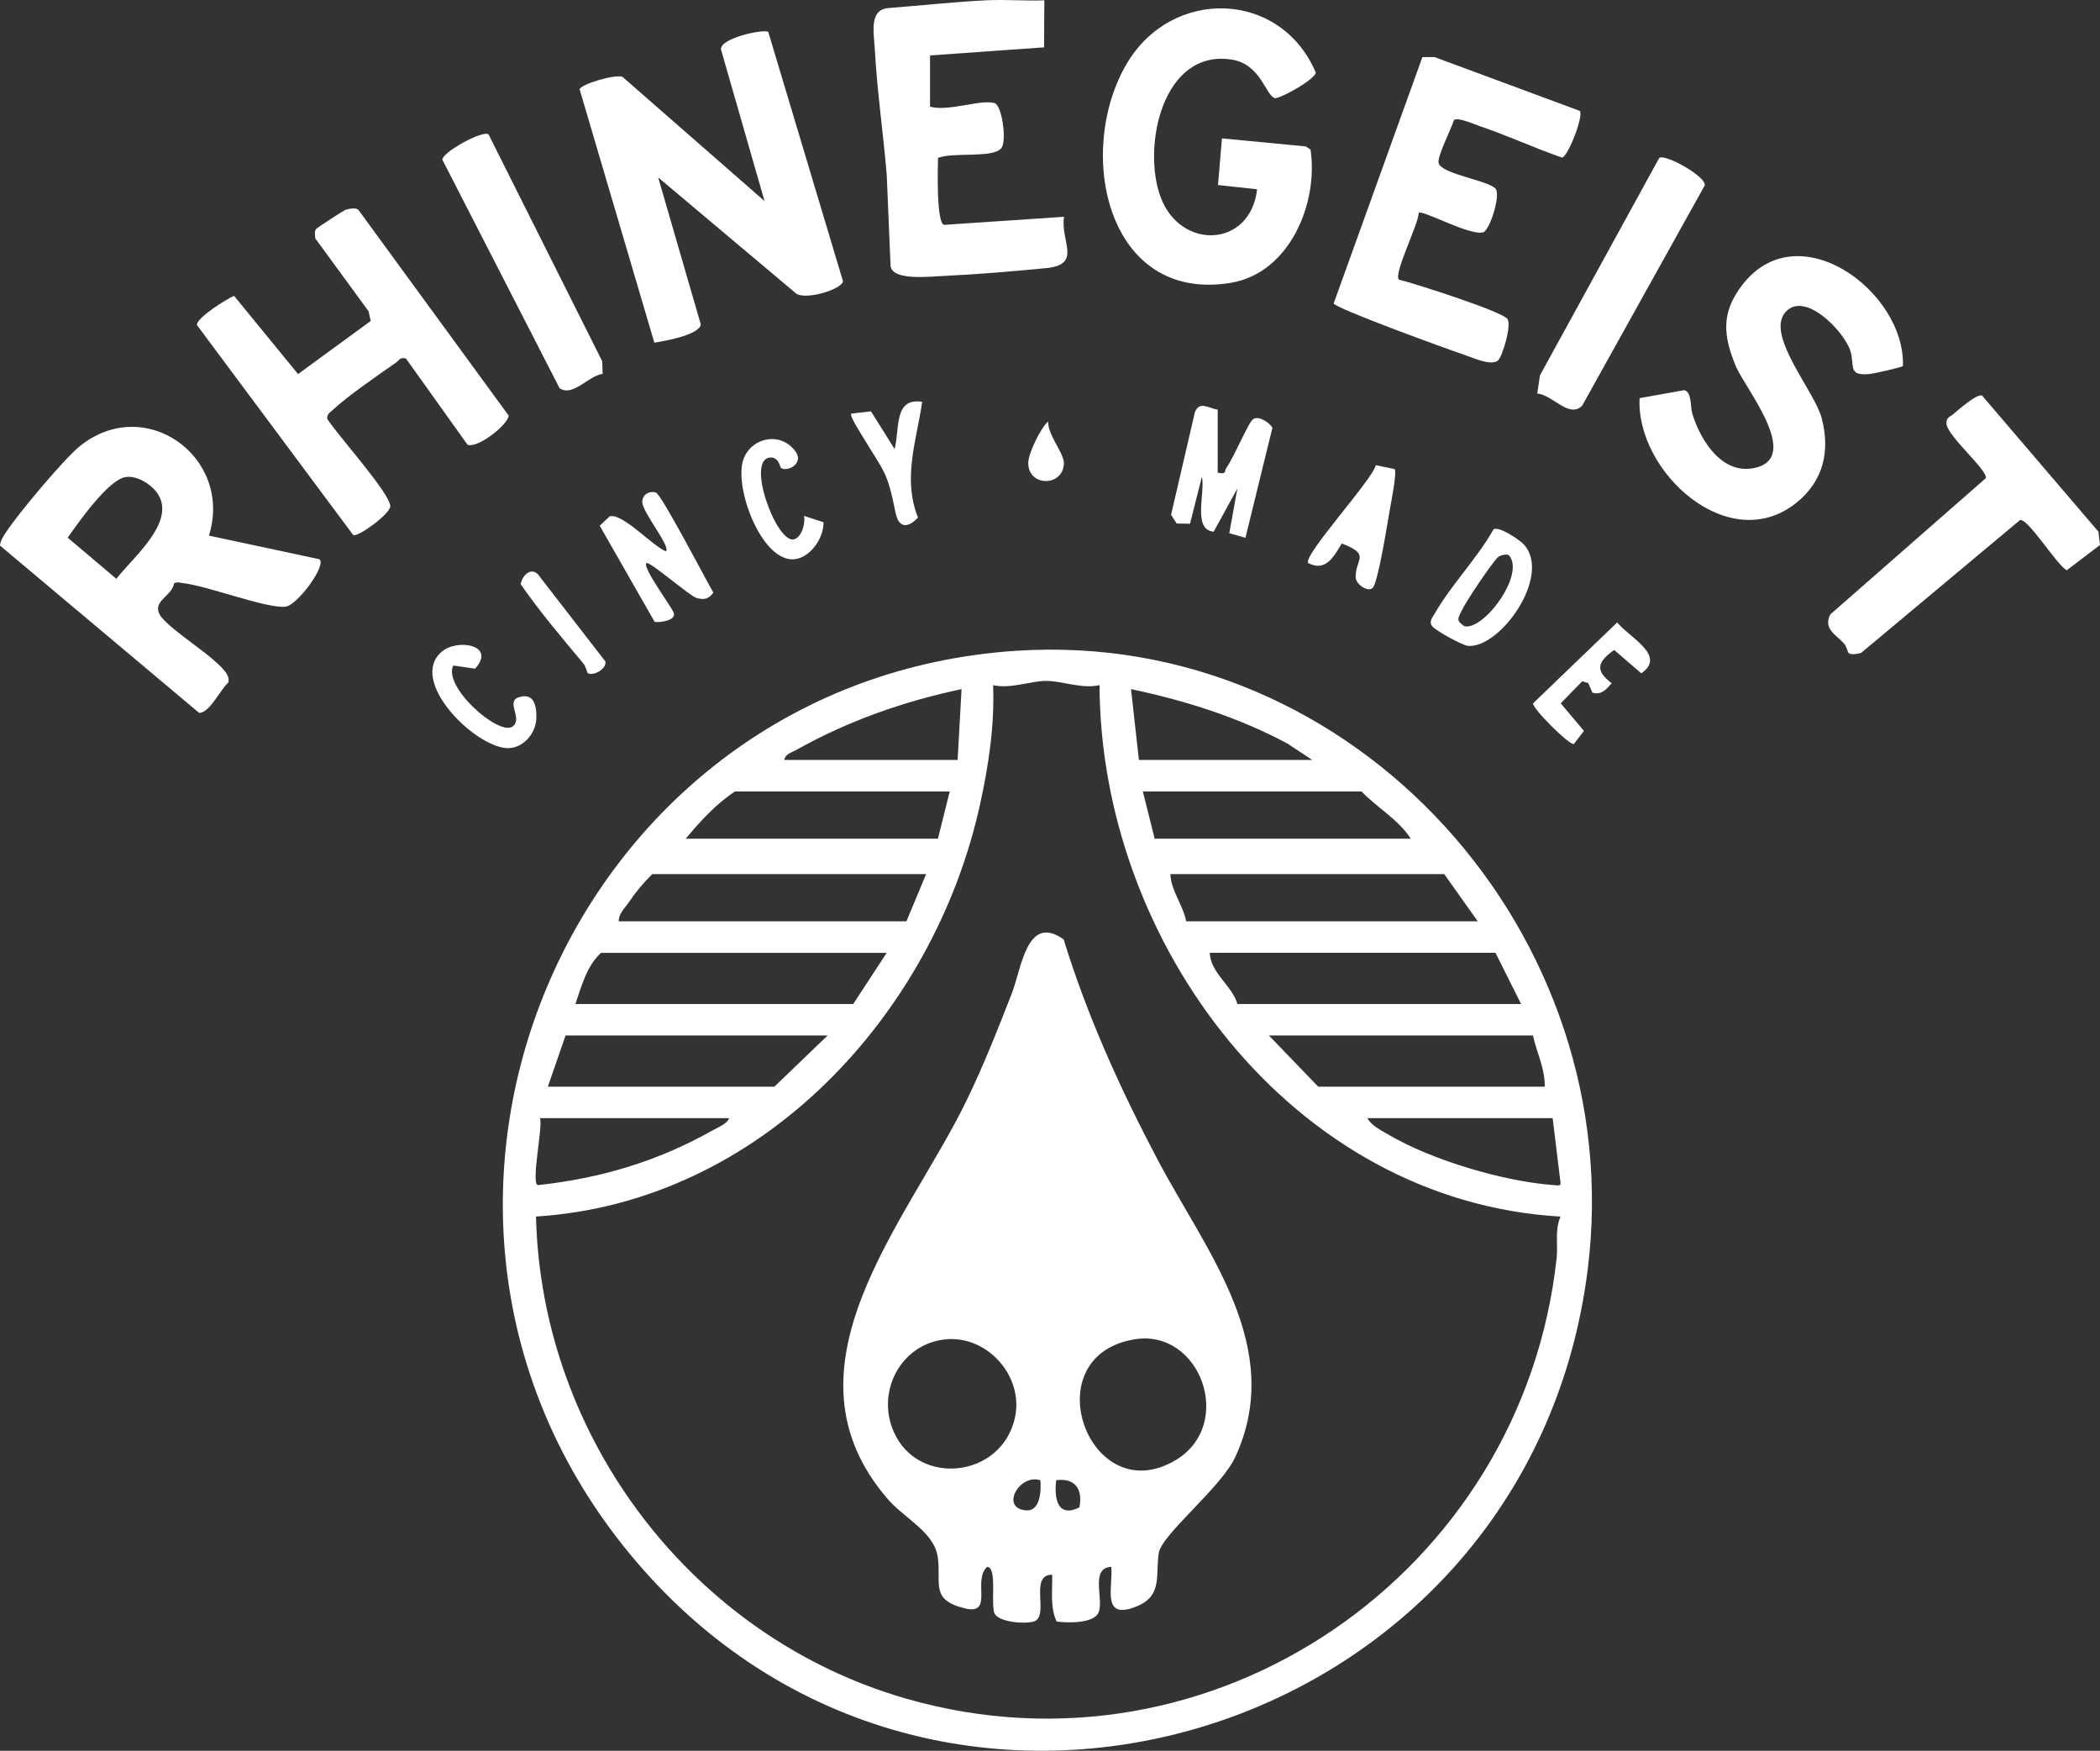 <?xml version="1.0" encoding="UTF-8"?>
<svg id="Layer_2" data-name="Layer 2" xmlns="http://www.w3.org/2000/svg" viewBox="0 0 293.242 244.414">
  <rect x="0" y="0" width="293.242" height="244.414" fill="#333333" stroke="none"/>
  <defs>
    <style>
      .cls-1 {
        fill: #fff;
      }
    </style>
  </defs>
  <g id="Layer_1-2" data-name="Layer 1">
    <g>
      <path class="cls-1" d="M216.81,156.097h-25.865c.528,1.032,1.945,1.716,2.929,2.297,6.063,3.579,16.185,6.573,23.2,7.06.353.027.912.143.841-.295l-1.104-9.062ZM101.811,156.097h-26.41c.456,1.059-1.328,9.289-.273,9.348,8.714-.938,16.69-3.311,24.304-7.6.693-.393,2.2-1.005,2.379-1.747M214.056,144.56h-36.863l6.876,7.14h31.637c.054-2.48-1.122-4.768-1.65-7.14M115.564,144.56h-36.591l-2.472,7.14h31.637l7.426-7.14ZM212.406,140.163l-3.577-7.145h-39.89c.058,2.784,3.17,4.642,3.85,7.145h39.617ZM123.818,133.019h-39.89c-1.99,1.814-2.736,4.665-3.577,7.145h38.79l4.677-7.145ZM206.352,128.622l-4.677-6.591h-38.24c.067,2.288,1.771,4.325,2.204,6.591h40.713ZM129.321,122.031h-38.24c-1.18,1.144-2.334,2.538-3.25,3.896-.563.836-1.475,1.649-1.426,2.694h40.167l2.75-6.591ZM196.999,117.085c-1.766-2.726-4.672-4.294-6.876-6.595h-30.537l1.65,6.595h35.764ZM132.621,110.49h-29.987c-2.633,1.738-4.869,4.169-6.876,6.595h35.214l1.65-6.595ZM159.036,106.093h24.21l-3.478-2.297c-6.841-3.655-14.258-6.001-21.832-7.591l1.1,9.888ZM133.721,106.093l.55-9.888c-8.146,1.725-15.854,4.437-23.115,8.507-.617.344-1.516.554-1.641,1.381h24.206ZM153.536,95.651c-2.495.554-5.209-.594-7.431-.594-2.227,0-4.94,1.148-7.431.594.224,5.581-.617,11.157-1.811,16.604-6.478,29.548-30.747,55.62-62.017,57.578.738,30.965,21.908,58.762,51.721,67.314,42.828,12.292,86.044-17.56,90.802-61.532.206-1.908-.291-3.829.537-5.777-37.521-2.167-64.239-38.203-64.369-74.186M141.849,90.856c47.509-3.155,85.696,39.807,79.861,86.348-8.338,66.527-92.599,91.625-134.751,38.507-38.419-48.413-6.796-120.758,54.89-124.856"/>
      <path class="cls-1" d="M107.285,4.471l10.435,34.807c-.255,1.175-5.271,2.641-6.55,1.698l-19.261-16.202,5.955,20.536c-.273,1.466-5.021,2.292-6.492,2.529l-10.435-35.37c.228-.76,5.119-2.181,6.005-1.725l19.815,17.323-6.076-21.153c-.192-1.635,6.201-2.927,6.604-2.444"/>
      <path class="cls-1" d="M17.468,66.615c-2.432.478-6.514,6.322-8.017,8.445l6.796,5.746c2.267-2.958,8.334-7.869,5.808-11.827-.836-1.309-2.951-2.69-4.587-2.364M29.178,74.774l15.412,3.298c1.1.751-3.036,6.407-4.699,6.617-2.562.326-10.838-2.886-14.361-3.289-.407-.049-.885-.201-1.225.045-.304,1.81-3.018,2.422-2.021,4.325.809,1.537,5.83,4.821,7.458,6.3.872.786,2.49,2.06,2.137,3.217-1.078.938-2.607,4.254-4.069,4.236L0,76.168c.076-.742.478-1.323.872-1.917,1.654-2.516,7.909-10,10.14-11.85,9.139-7.569,21.586,1.376,18.166,12.372"/>
      <path class="cls-1" d="M50.014,29.253l21.014,28.762c0,1.166-4.27,4.625-5.741,4.071l-8.602-12.037c-.841-.223-.912.237-1.364.554-2.526,1.769-6.662,4.598-8.808,6.586-.385.357-.948.666-.796,1.318,1.332,2.131,8.812,10.415,8.781,12.163-.018,1.059-4.319,4.218-5.16,4.044l-21.841-29.343c-.027-1.019,3.984-3.534,5.186-4.075l8.938,10.925,10.145-7.413-.3-1.354-7.444-10.179c.004-.416-.156-.912.098-1.282.143-.206,3.872-2.623,4.158-2.712.492-.156,1.337-.304,1.735-.027"/>
      <path class="cls-1" d="M175.54,26.423l-5.459-.59.55-6.515,11.718,1.126.653.447c1.118,7.475-2.915,17.247-11.16,18.597-17.28,2.824-21.693-18.221-14.571-30.487,6.304-10.844,21.568-10.402,26.468,1.139-.201.97-4.404,3.338-5.651,3.583-1.373-.286-1.945-4.777-6.143-5.411-9.622-1.452-12.483,12.189-9.881,19.2,2.768,7.462,12.541,7.091,13.476-1.09"/>
      <path class="cls-1" d="M145.83.045l-.036,6.564-15.926,1.13v7.145c2.45.751,7.078-1.059,9.018-.487,1.037.308,1.735,5.308.93,6.296-1.176,1.434-6.675.505-8.83,1.349-.04,1.399-.25,9.169.854,9.352l16.739-1.131c-.532,3.449,2.58,6.658-2.459,7.163-4.404.442-9.908.894-14.312,1.095-1.981.089-7.158.706-7.449-1.376l-.532-12.654c-.474-5.782-1.35-11.738-1.668-17.565-.134-2.386-.836-5.594,1.909-5.804,4.534-.349,9.295-.876,13.771-1.086,2.651-.121,5.343.112,7.99.009"/>
      <path class="cls-1" d="M220.605,15.482c.545.769-1.636,6.331-2.472,6.519-3.863-1.327-7.623-3.088-11.49-4.388-.778-.259-3.04-1.287-3.613-.853-.362,1.206-2.392,5.138-2.142,6.019.443,1.546,7.122,2.444,7.981,3.606.684.929-.841,5.769-1.757,6.041-1.833.55-8.531-3.195-9.009-2.708.013,1.55-3.613,8.633-2.741,9.33,2.155.509,14.455,4.455,15.143,5.487.599.885-.729,5.366-1.368,5.827-1.024.742-3.514-.451-4.721-.849-2.244-.742-17.629-6.34-18.188-7.14l12.394-34.401h1.703l20.28,7.511Z"/>
      <path class="cls-1" d="M265.722,51.092c-.139.197-4.006,1.054-4.677,1.122-3.125.313-2.003-1.265-2.678-3.28-.934-2.797-6.528-8.516-9.139-5.246-2.593,3.253,4.194,10.974,5.16,14.709,1.18,4.558.255,8.691-3.452,11.72-9.483,7.739-22.529-4.29-21.984-14.535l6.233-1.113c1.095.281.827,2.31,1.131,3.298,1.145,3.74,4.171,8.57,8.718,7.556,6.639-1.479-1.386-11.157-2.638-14.182-1.775-4.298-2.079-7.422.818-11.26,7.811-10.357,22.883.849,22.507,11.211"/>
      <path class="cls-1" d="M258.149,91.177c-.139-.098-.273-.898-.608-1.282-1.136-1.296-3.009-2.087-1.949-4.133l21.716-19.017c.25-1.135-5.455-5.907-5.508-7.636-.022-.858.483-.894.943-1.287.648-.55,3.398-2.971,4.046-2.583l16.23,18.981.224,1.863-4.641,3.525c-1.466-.791-5.388-7.27-6.532-7.002l-22.185,18.543c-.523.121-1.31.322-1.735.027"/>
      <path class="cls-1" d="M68.218,18.752l15.877,31.689.058,1.76c-1.891.174-4.171,3.28-6.018,1.988l-16.368-31.899c.063-1.09,5.625-4.129,6.452-3.539"/>
      <path class="cls-1" d="M214.658,54.946l.38-2.547,16.654-30.348c.863-.621,6.644,2.654,6.353,3.838l-17.115,30.746c-1.838,1.832-4.109-1.528-6.273-1.689"/>
      <path class="cls-1" d="M170.039,57.191v8.793c1.306.295.885-.228,1.234-.706,1.024-1.412,3.018-6.255,3.702-6.752.756-.554,2.298.46,2.705,1.189l-3.769,15.371-2.253-.652,1.131-6.251-3.309,6.041c-3.005-.273-1.154-5.42-1.645-7.69l-1.663,6.582-1.864-.031-.782-1.215,3.322-14.294c.63-1.676,1.9-.581,3.192-.384"/>
      <path class="cls-1" d="M90.259,78.621c-.554.639,3.407,5.911,3.809,6.912.443,1.086-1.954,1.416-2.656,1.278l-7.668-13.418,1.386-1.305c1.788-.518,5.973,4.151,7.873,4.884.657-.746-3.277-5.375-3.313-6.886-.022-1.014.957-1.609,1.9-1.318.769.241,7.011,12.225,8.021,13.963-.662.912-1.306,1.046-2.374.737-.934-.273-6.639-5.241-6.979-4.848"/>
      <path class="cls-1" d="M210.726,77.542c-.192-.223-1.234-.121-1.65.335-1.024,1.126-4.422,6.139-5.034,7.502-.474,1.046-.715,1.211.407,2.029,2.683.728,8.571-7.212,6.277-9.866M212.805,76.023c3.912,4.357-3.295,14.477-7.793,14.146-.814-.063-4.583-2.158-5.021-2.743-.514-.688.076-1.287.398-1.85,2.227-3.874,5.92-7.685,8.155-11.662.738-.55,3.724,1.51,4.261,2.109"/>
      <path class="cls-1" d="M194.745,65.486c.34.487-.478,4.553-.653,5.558-.376,2.154-1.534,9.482-2.307,10.885-.514.938-2.464-.264-2.481-1.349-.04-2.578,2.182-3.141-1.94-4.701-1.154,1.881-2.231,3.963-4.668,2.739-.939-.898,9.054-11.751,9.416-13.677l2.633.545Z"/>
      <path class="cls-1" d="M222.363,96.699l-.577-1.332-.845-.259-3.005,3.079,3.241,3.847-1.404,1.836c-.684.152-5.839-5.013-5.692-5.684l11.745-11.296c1.717,2.14,6.943,4.638,3.362,7.109l-3.791-3.262c-2.285,1.64-2.754,2.824-.344,4.643-.747.862-1.449,1.698-2.692,1.318"/>
      <path class="cls-1" d="M63.295,92.908c-1.48,2.958,6.313,9.844,8.258,8.53,1.538-1.037-.984-3.481.867-4.088,2.097-.693,2.54,1.077,2.472,2.971-.076,2.149-1.949,4.236-4.122,4.12-4.574-.241-13.78-9.397-9.112-13.44,2.218-1.926,7.699-.934,4.681,2.35l-3.045-.442Z"/>
      <path class="cls-1" d="M109.043,65.327c-.094-.063-.286-1.524-1.466-1.457-3.519.201.845,11.957,3.259,11.434,1.078-.232,1.672-2.225,1.431-3.28l2.723.88c.063,2.221-1.873,5.013-4.136,5.174-4.596.331-8.553-10.433-6.97-14.151,1.265-2.985,5.231-3.637,7.212-.889,1.198,1.667-1.113,2.9-2.052,2.288"/>
      <path class="cls-1" d="M128.77,56.095c-.796,5.55-2.759,10.63-.586,16.166-1.493,1.577-2.705,1.381-3.116-.639-1.189-5.858-1.529-5.59-4.449-10.411-.317-.536-2.052-3.217-1.753-3.467l2.759-.322,3.291,5.264c.751-2.73-.165-7.225,3.854-6.591"/>
      <path class="cls-1" d="M82.053,93.955c-.067-.045-.237-.903-.581-1.314-3.027-3.619-6.072-7.212-8.768-11.086.273-1.416,1.694-2.592,2.696-1.014l9.13,11.796c.25,1.023-1.726,2.131-2.477,1.617"/>
      <path class="cls-1" d="M146.375,58.841c-.125,1.783,2.182,4.41,2.182,5.768.004,3.365-4.99,3.423-4.976.004.004-1.256,1.73-4.92,2.794-5.773"/>
      <path class="cls-1" d="M150.727,210.441c.501-2.507-.581-4.164-3.246-3.793-.304,2.636.224,5.277,3.246,3.793M145.277,206.648c-2.973-.961-5.692,4.012-1.923,4.205,1.905.094,2.057-2.748,1.923-4.205M158.337,186.987c-14.146,2.435-6.224,24.066,5.848,16.841,8.307-4.973,3.434-18.44-5.848-16.841M131.945,186.987c-6.134.67-9.635,7.256-7.14,12.909,3.407,7.717,15.094,6.448,16.927-2.006,1.252-5.786-3.899-11.55-9.787-10.902M155.18,218.739c-2.937.139-1.1,4.298-1.726,6.242-.545,1.702-4.359,1.6-5.915,1.39-.939-2.069-.559-4.334-.613-6.533-3.313-.027-.313,5.804-2.544,6.519-1.203.389-4.704.134-5.45-1.01-.693-1.081.398-6.564-1.082-6.604-2.092,1.81.93,6.743-3.049,5.804-4.99-1.175-3.331-3.49-3.85-7.163-.492-3.481-4.659-5.442-6.872-7.976-16.078-18.396,2.598-38.766,10.847-55.683,2.365-4.848,4.413-10.036,6.371-15.067,1.359-3.508,2.097-11.166,7.23-7.511,3.313,10.751,7.923,20.902,13.158,30.817,6.693,12.69,17.853,26.094,10.833,41.389-2.003,4.374-10.337,10.853-10.713,13.481-.496,3.458.666,6.291-3.85,7.699-4.069,1.265-2.522-3.177-2.776-5.795"/>
    </g>
  </g>
</svg>